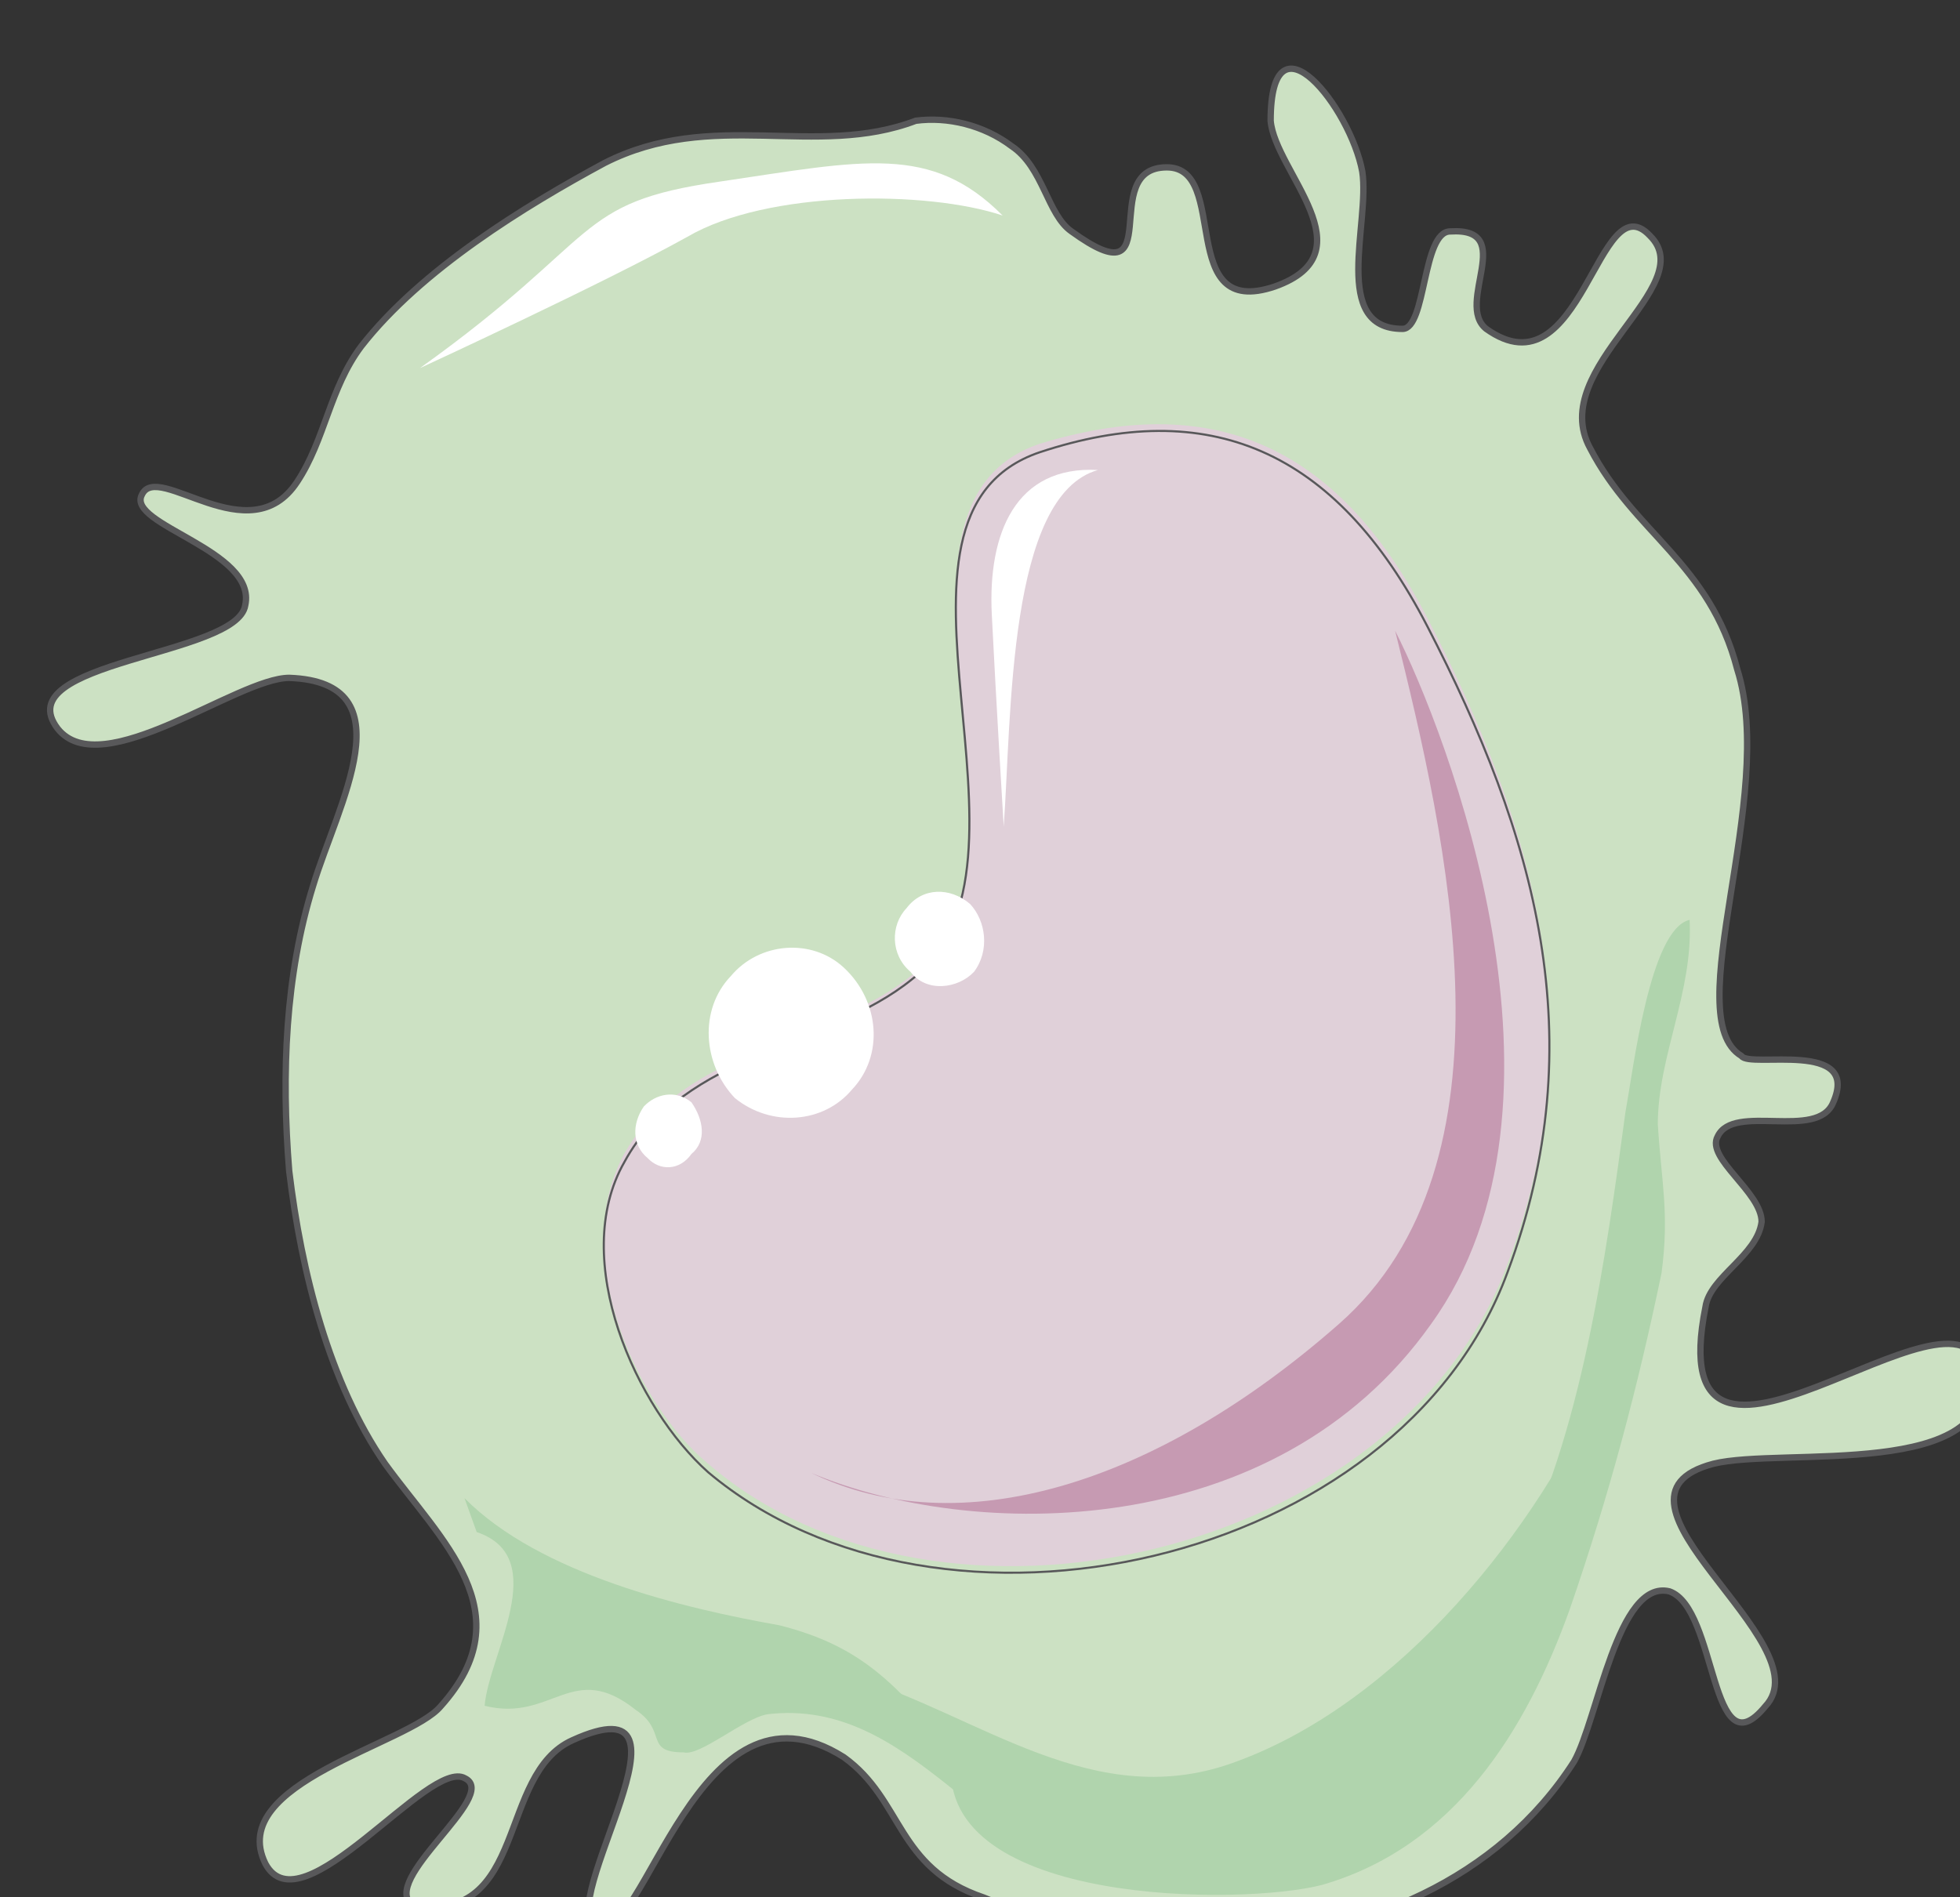 <svg xmlns="http://www.w3.org/2000/svg" version="1.0" viewBox="0 0 147.931 143.206"><rect x="0" y="0" width="147.931" height="143.206" fill="#333333" stroke="none"/><defs><clipPath clipPathUnits="userSpaceOnUse" id="a"><path d="M2.958 4.317h147.75v143.274H2.959z"/></clipPath></defs><path clip-path="url(#a)" d="M69.118 9.114c-7.555 2.879-15.35-.959-23.506 3.199-5.996 3.238-13.831 8.035-18.349 13.831-2.398 3.198-2.718 7.036-4.837 10.234-3.597 5.477-10.513-1.6-11.712.96-1.24 2.278 8.714 4.197 7.795 8.354-.6 3.838-18.07 4.198-14.152 9.315 3.318 4.157 13.552-3.838 17.47-3.838 9.034.32 3.638 9.594 1.799 15.71-2.08 6.716-2.399 14.112-1.8 21.507.92 7.676 3.039 16.03 7.236 22.107 4.198 5.797 10.554 11.233 4.198 18.309-2.399 2.878-16.23 5.756-13.232 11.873 2.718 5.117 12.352-8.035 15.07-6.436 2.68 1.319-6.635 7.715-3.917 9.634 8.715 1.279 6.316-9.954 12.033-12.513 10.553-4.797-1.52 12.513 1.799 14.112 3.638 1.599 7.555-19.868 18.668-12.832 4.518 3.238 3.918 8.355 10.554 10.593 5.397 2.239 12.952 3.518 18.669 3.198 9.914-.32 20.147-4.477 25.904-13.472 1.799-3.198 3.278-13.791 7.196-12.832 3.637 1.28 3.038 13.792 7.235 8.675 4.518-4.797-13.831-15.71-3.917-18.309 5.117-1.28 21.666 1.32 20.187-7.036-1.519-8.355-24.385 13.152-20.787-4.797.32-2.278 3.918-3.877 4.237-6.436 0-2.239-4.237-4.797-3.318-6.436 1.2-2.558 7.516.32 8.715-2.558 2.119-4.798-6.316-2.559-6.916-3.518-4.837-2.879 2.719-19.588-.32-29.183-2.078-8.035-7.795-10.273-11.113-16.71-3.318-6.076 8.435-12.192 4.518-16.03-3.918-4.157-5.117 12.193-12.353 7.036-2.399-1.919 2.399-7.675-2.718-7.356-2.119 0-1.8 7.356-3.598 7.356-5.437 0-2.439-7.995-3.038-11.873-.88-4.797-6.916-12.512-6.916-3.838.32 3.838 7.515 9.954.32 12.513-7.556 2.558-3.318-8.995-8.155-8.995-5.397 0 .32 10.274-7.196 4.837-1.839-1.279-2.119-4.837-4.517-6.436-2.119-1.599-4.837-2.238-7.236-1.919z" fill="#cce1c3" fill-rule="evenodd"/><path d="M78.472 33.5c12.673-3.878 22.307-.32 29.263 13.152 8.115 15.71 12.632 31.46 6.036 48.77-8.155 22.147-42.814 30.142-60.323 15.071-5.397-4.477-10.554-15.71-6.317-23.426 4.518-7.995 15.391-8.315 21.707-13.472 11.154-8.674-4.517-35.298 9.634-40.095z" fill="#e0d0d9" fill-rule="evenodd"/><path d="M31.7 27.783c13.872-9.914 11.454-12.472 22.607-14.071 10.834-1.6 15.95-2.879 21.367 2.558-5.716-1.919-17.77-1.919-23.785 1.6-6.317 3.517-20.188 9.913-20.188 9.913z" fill="#fff" fill-rule="evenodd"/><path d="M71.796 133c-.919 10.873 21.987 10.873 28.024 9.274 9.913-2.878 15.35-11.553 18.668-20.828 2.998-8.674 5.117-16.71 6.916-25.344.6-4.518 0-6.756-.28-11.233 0-5.157 2.679-9.954 2.399-15.431-2.998.68-4.238 11.233-4.837 14.471-1.48 10.914-3.278 24.385-8.435 34.3-2.998 6.116-9.035 10.273-13.832 14.79-3.917 3.838-6.036 7.356-11.753 7.036-7.515 0-11.753-5.117-17.789-7.995z" fill="#b0d4ad" fill-rule="evenodd"/><path d="M35.978 115.65c5.697 1.919.9 9.274.6 13.112 5.097 1.28 6.616-3.518 11.413.32 2.418 1.599.6 3.198 3.618 3.198 1.199.32 4.497-2.559 6.316-2.878 10.813-1.28 16.23 10.873 26.144 12.792-4.497 0-9.614-7.036-12.312-10.234-4.218-4.797-6.616-7.675-12.933-9.274-7.215-1.28-18.049-3.838-23.765-9.595z" fill="#b0d4ad" fill-rule="evenodd"/><path d="M64.241 126.523c9.674 2.879 18.389 10.554 29.222 6.396 12.073-4.477 22.587-17.31 27.704-29.182-.88 14.112-13.552 32.38-25.865 36.858-12.072 4.477-18.708-7.356-29.222-10.554z" fill="#b0d4ad" fill-rule="evenodd"/><path d="M61.203 111.173c12.073 5.117 35.019 5.436 46.812-11.234 12.032-16.67 1.199-44.613-2.719-52.328 3.918 15.75 9.634 40.136-4.237 52.328-13.872 12.193-28.663 16.67-39.856 11.234z" fill="#c69ab2" fill-rule="evenodd"/><path d="M82.87 35.478c-6.236-.34-8.315 4.798-8.015 10.894.3 6.096.9 16.03.9 16.03.599-8.335.299-25.005 7.115-26.924z" fill="#fff" fill-rule="evenodd"/><path d="M78.472 34.14c12.673-4.198 22.307-.32 29.263 13.151 8.115 15.71 12.632 31.141 6.036 48.77-8.155 22.147-42.814 29.823-60.323 15.072-5.397-4.797-10.554-16.03-6.317-23.426 4.518-8.315 15.391-8.635 21.707-13.792 11.154-8.675-4.517-34.979 9.634-39.776" fill="none" stroke="#58585a" stroke-width=".16" stroke-linecap="round" stroke-linejoin="round"/><path clip-path="url(#a)" d="M69.118 9.114c-7.555 2.879-15.35-.959-23.506 3.199-5.996 3.238-13.831 8.035-18.349 13.831-2.398 3.198-2.718 7.036-4.837 10.234-3.597 5.477-10.513-1.6-11.712.96-1.24 2.278 8.714 4.197 7.795 8.354-.6 3.838-18.07 4.198-14.152 9.315 3.318 4.157 13.552-3.838 17.47-3.838 9.034.32 3.638 9.594 1.799 15.71-2.08 6.716-2.399 14.112-1.8 21.507.92 7.676 3.039 16.03 7.236 22.107 4.198 5.797 10.554 11.233 4.198 18.309-2.399 2.878-16.23 5.756-13.232 11.873 2.718 5.117 12.352-8.035 15.07-6.436 2.68 1.319-6.635 7.715-3.917 9.634 8.715 1.279 6.316-9.954 12.033-12.513 10.553-4.797-1.52 12.513 1.799 14.112 3.638 1.599 7.555-19.868 18.668-12.832 4.518 3.238 3.918 8.355 10.554 10.593 5.397 2.239 12.952 3.518 18.669 3.198 9.914-.32 20.147-4.477 25.904-13.472 1.799-3.198 3.278-13.791 7.196-12.832 3.637 1.28 3.038 13.792 7.235 8.675 4.518-4.797-13.831-15.71-3.917-18.309 5.117-1.28 21.666 1.32 20.187-7.036-1.519-8.355-24.385 13.152-20.787-4.797.32-2.278 3.918-3.877 4.237-6.436 0-2.239-4.237-4.797-3.318-6.436 1.2-2.558 7.516.32 8.715-2.558 2.119-4.798-6.316-2.559-6.916-3.518-4.837-2.879 2.719-19.588-.32-29.183-2.078-8.035-7.795-10.273-11.113-16.71-3.318-6.076 8.435-12.192 4.518-16.03-3.918-4.157-5.117 12.193-12.353 7.036-2.399-1.919 2.399-7.675-2.718-7.356-2.119 0-1.8 7.356-3.598 7.356-5.437 0-2.439-7.995-3.038-11.873-.88-4.797-6.916-12.512-6.916-3.838.32 3.838 7.515 9.954.32 12.513-7.556 2.558-3.318-8.995-8.155-8.995-5.397 0 .32 10.274-7.196 4.837-1.839-1.279-2.119-4.837-4.517-6.436-2.119-1.599-4.837-2.238-7.236-1.919" fill="none" stroke="#58585a" stroke-width=".48" stroke-linecap="round" stroke-linejoin="round"/><path d="M55.466 82.89c-2.418-2.539-2.738-6.676-.3-9.215 2.14-2.558 6.097-2.878 8.515-.64 2.739 2.54 3.039 6.677.62 9.215-2.139 2.559-6.096 2.858-8.835.64zm13.252-9.534c-1.519-1.28-1.519-3.518-.3-4.798 1.2-1.599 3.299-1.599 4.798-.32 1.199 1.28 1.499 3.519.3 5.118-1.2 1.279-3.598 1.599-4.798 0zM48.89 87.427c-1.199-.98-1.199-2.598-.3-3.898.9-.959 2.4-1.299 3.598-.32.9 1.3 1.18 2.919 0 3.898-.9 1.28-2.398 1.28-3.298.32z" fill="#fff" fill-rule="evenodd"/></svg>